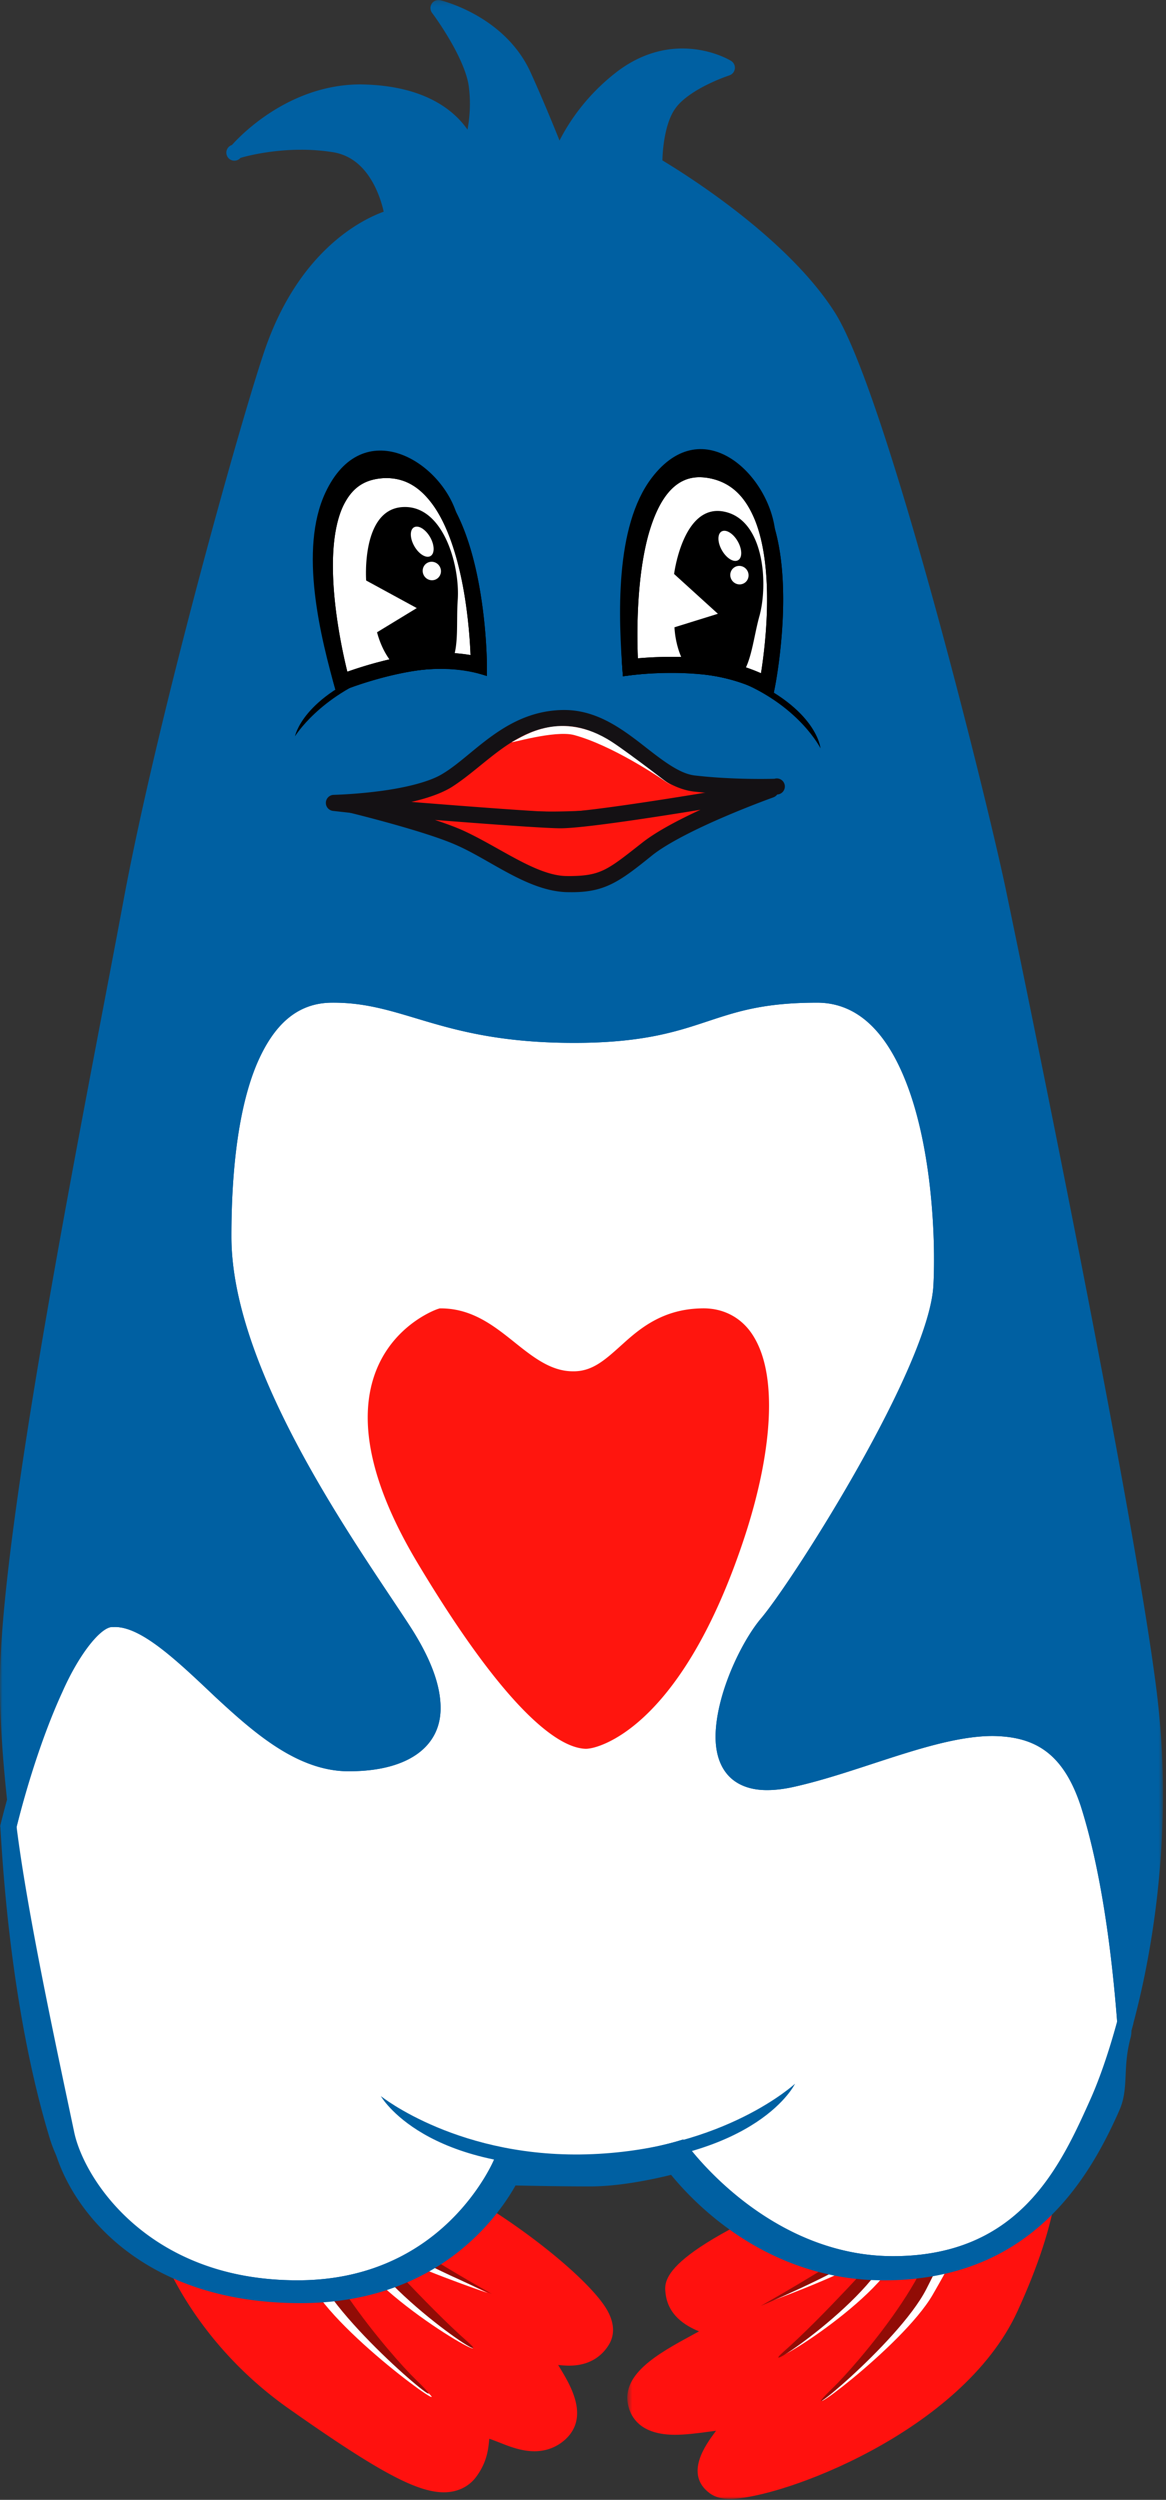<svg width="237" height="508" xmlns="http://www.w3.org/2000/svg" xmlns:xlink="http://www.w3.org/1999/xlink"><rect width="100%" height="100%" fill="#333333" stroke="none"/><defs><path id="a" d="M.506 83h87.508V.624H.506z"/><path id="c" d="M0 .194v465.019h236.377V.193H0z"/></defs><g fill="none" fill-rule="evenodd"><path d="M90.218 506.47c-5.532 0-13.49-4.294-31.537-17.01-18.962-13.355-25.342-30.512-25.608-31.234a4.633 4.633 0 0 1 1.598-5.3c.824-.617 20.405-15.005 37.05-15.228h.23c15.544 0 46.188 22.518 51.44 31.721 1.841 3.228 1.247 5.566.424 6.96-1.176 1.988-3.538 4.351-8.119 4.351-.79 0-1.549-.066-2.245-.136.147.25.29.481.42.701 2.13 3.53 6.09 10.107.79 14.647-1.672 1.43-3.76 2.186-6.04 2.186-2.62 0-5.105-.982-6.92-1.7l-.235-.095c-.6-.23-1.388-.54-2.016-.747a9.893 9.893 0 0 1-.03.301c-.17 1.795-.43 4.504-2.668 7.488-1.496 1.993-3.816 3.094-6.534 3.094" fill="#FF110E"/><path d="M37.433 456.646S43.362 473 61.355 485.674c17.989 12.674 28.619 19.017 31.684 14.922 3.069-4.087.41-7.152 3.887-9.405 3.475-2.247 10.425 4.911 14.718 1.23 4.294-3.679-6.543-12.473-3.677-15.536 2.86-3.069 9.197 1.637 11.856-2.865 2.658-4.495-32.711-31.893-48.043-31.687-15.333.205-34.347 14.313-34.347 14.313" fill="#FF110E"/><g transform="translate(127 424.807)"><mask id="b" fill="#fff"><use xlink:href="#a"/></mask><path d="M21.352 83c-1.102 0-2.734-.127-4.127-1.169-5.179-3.88-.761-9.863 1.127-12.414.062-.082.125-.174.196-.266-.409.052-.829.108-1.255.17l-.318.041c-2.464.331-4.677.611-6.786.611-6.341 0-8.578-2.916-9.343-5.369-2.098-6.762 5.902-11.12 12.964-14.958.392-.213.82-.447 1.27-.69-2.905-1.2-6.312-3.324-6.806-7.772-.309-2.782-.945-8.545 36.287-23.464C49.312 14.11 67.632.624 76.43.624l.248.003c3.771.092 6.946 1.905 8.945 5.102 4.573 7.317 2.562 20.852-5.815 39.142-11.27 24.611-48.251 38.13-58.456 38.13" fill="#FF110E" mask="url(#b)"/></g><path d="M172.954 446.892s-34.68 13.836-34.095 19.1c.584 5.253 9.934 4.477 10.325 7.59.39 3.12-19.674 9.354-17.922 15.003 1.755 5.65 19.093-1.555 19.874 2.34.776 3.897-8.185 10.327-5.069 12.665 3.117 2.336 44.226-9.742 55.916-35.263 11.69-25.528 8.768-37.798.781-37.994-7.99-.195-29.81 16.56-29.81 16.56" fill="#FF110E"/><path d="M147.543 502.314c3.493.042 14.488-2.931 25.508-8.805 11.09-5.857 22.394-14.616 27.515-25.835 5.474-11.948 7.652-20.911 7.648-26.808-.148-6.678-2.336-8.847-5.536-8.979l-.059-.005c-3.164-.107-10.763 3.912-17.024 8.032-6.342 4.105-11.679 8.203-11.695 8.215l-.169.132-.2.075c-.015.013-7.457 2.977-15.374 6.68-7.85 3.595-16.409 8.4-17.608 10.575-.102.157-.132.22-.14.244.146 1.167.93 1.869 2.52 2.624 1.551.72 3.561 1.177 5.23 1.951 1.058.501 2.33 1.323 2.566 2.979.018.111.023.202.023.281-.167 1.758-1.243 2.358-2.315 3.229-1.143.816-2.6 1.644-4.2 2.526-3.19 1.749-6.959 3.718-9.294 5.587-1.606 1.234-2.305 2.425-2.232 2.851 0 .088.01.153.041.257.065.582 1.138 1.167 3.632 1.167 3.531.012 8.457-1.127 11.874-1.147.893.008 1.715.066 2.525.368.79.264 1.695 1.038 1.885 2.108.053.284.074.55.074.804-.09 2.54-1.774 4.553-3.196 6.572-1.475 1.875-2.694 3.889-2.588 4.282.12.022.326.04.59.04m-2.418 2.517c-.815-.577-1.319-1.633-1.282-2.547.131-2.394 1.792-4.136 3.193-6.149 1.47-1.9 2.674-3.939 2.584-4.715v-.018c-.214-.071-.714-.15-1.367-.143-2.785-.023-7.817 1.128-11.874 1.141-2.626 0-5.594-.454-6.605-3.349a3.717 3.717 0 0 1-.184-1.188c.358-4.138 4.783-6.33 8.97-8.879 3.862-2.099 8.085-4.396 8.958-5.337a3.29 3.29 0 0 0-.704-.42c-.762-.369-1.96-.731-3.228-1.169-2.439-.848-5.79-2.164-6.265-5.801-.035-.204-.032-.367-.032-.406.327-2.87 2.826-4.308 6.052-6.54 3.295-2.091 7.591-4.306 11.89-6.356 7.832-3.738 15.63-6.906 16.948-7.434.973-.74 5.924-4.473 11.723-8.222 6.55-4.166 13.786-8.428 18.716-8.532.156 0 .227.009.18.005 5.258.062 8.673 4.808 8.53 12.094-.009 6.631-2.347 15.899-7.93 28.109-5.627 12.219-17.474 21.236-28.889 27.292-11.482 6.041-22.335 9.121-26.967 9.163-.862-.037-1.548-.015-2.417-.599M39.002 453.577s4.09 15.815 20.716 31.35c16.08 15.023 31.075 21.602 34.14 17.514 3.068-4.093-.409-8.997 3.068-11.25 3.475-2.247 11.652 6.34 15.945 2.66 4.293-3.68-7.77-13.903-4.905-16.965 2.86-3.07 10.22 3.062 12.878-1.433 2.658-4.494-32.71-36.8-48.043-36.591-15.33.202-33.799 14.715-33.799 14.715" fill="#FF110E"/><path d="M41.43 455.718c.621 1.661 1.626 4.062 3.141 6.946 3.032 5.757 8.106 13.441 16.263 21.066 12.683 11.96 25.056 18.384 29.934 18.26 1.17-.014 1.617-.307 1.781-.535.905-1.214 1.067-2.494 1.072-4.052 0-.683-.035-1.406-.035-2.16-.044-1.7.284-4.062 2.445-5.424.721-.47 1.55-.656 2.317-.652 2.227.05 4.268 1.176 6.38 2.143 2.073.998 4.146 1.856 5.482 1.828.696-.016 1.137-.156 1.594-.529.28-.268.337-.399.364-.874.074-1.157-1.304-3.749-2.895-6.2-1.53-2.555-3.279-4.836-3.393-7.43-.01-.767.252-1.69.89-2.336 1.01-1.099 2.413-1.438 3.608-1.422 2.684.047 5.421 1.22 7.19 1.172.991-.049 1.343-.159 1.786-.78-.104-.707-1.939-3.8-4.996-7.006-3.269-3.586-7.83-7.853-12.853-11.92-9.949-8.154-22.059-15.42-28.53-15.327l-.042.003-.11.005c-7.169.077-15.467 3.628-21.872 7.226a96.3 96.3 0 0 0-10.057 6.472c.13.395.306.905.536 1.526zm49.338 49.542c-6.889-.123-18.983-6.93-32.17-19.14-16.936-15.832-21.13-31.948-21.178-32.135l-.27-1.043.843-.656c.141-.037 18.458-14.69 34.691-15.06.14-.015.223-.008.258-.008 12.433.232 33.458 17.134 43.831 28.31 3.39 3.867 5.658 6.583 5.848 9.33 0 .441-.09.948-.376 1.43-1.05 1.86-3.049 2.557-4.677 2.5-2.772-.047-5.556-1.224-7.19-1.174-.715.016-.982.143-1.237.401.016.011.016.011.012.09-.11.694 1.283 3.241 2.89 5.69 1.557 2.554 3.321 5.136 3.394 7.94.025 1.176-.462 2.49-1.51 3.363-1.09.936-2.454 1.321-3.717 1.31-2.463-.03-4.752-1.154-6.879-2.14-2.088-1.018-4.083-1.874-4.983-1.828-.3.006-.426.05-.538.13-.803.54-.914 1.071-.956 2.673 0 .628.036 1.362.042 2.16.005 1.764-.204 3.986-1.737 6.021-1.032 1.351-2.677 1.836-4.363 1.836h-.028zM205.109 456.877s-5.831 19.266-21.437 30.247c-10.437 7.346-33.333 17.104-36.724 15.218-3.43-1.906 31.578-11.553 38.35-19.176 15.939-17.929 14.223-17.395 15.873-24.125l3.938-2.164z" fill="#FF110E"/><path d="M203.927 465.6c4.937-10.767 6.847-18.793 6.847-24.346-.095-7.543-3.209-10.285-7.247-10.44a1.23 1.23 0 0 1-.127-.006c-3.615-.043-11.345 3.36-17.909 6.812-6.605 3.44-12.188 6.876-12.2 6.881l-.504-.82.426.867c-.026.018-18.626 9.158-27.804 15.926-3.079 2.15-4.95 4.41-4.788 4.884h.004v.005l-.037-.005.037.036c.174 1.937 2.114 2.937 4.595 3.795 2.315.924 5.131 1.168 5.73 3.79.011.08.011.151.011.206-.19 1.692-1.577 2.394-3.273 3.551-1.742 1.085-4 2.257-6.242 3.5-4.536 2.38-8.773 5.497-8.52 7.145 0 .148.014.276.066.436.243 1.012 1.668 1.573 4.195 1.573 3.626.01 8.574-1.139 11.868-1.15 1.605.006 3.363.225 3.833 2.011.047.233.068.461.068.695-.06 2.204-1.64 4.203-3.057 6.178-1.464 1.912-2.76 3.87-2.68 4.658.018.268.042.358.273.574.681.585 1.996.973 3.836.97 12.101.106 42.805-16.075 52.6-37.726m-57.682 38.241a2.663 2.663 0 0 1-.965-2.059c.082-2.028 1.653-3.83 3.06-5.804 1.445-1.912 2.731-3.92 2.678-5.032 0-.123-.01-.227-.03-.315-.034-.09.003-.105-.313-.25-.299-.124-.883-.21-1.62-.203-2.904-.01-7.914 1.135-11.869 1.148-2.6 0-5.208-.475-6.047-2.93a3.232 3.232 0 0 1-.15-1.015c.218-3.53 4.472-5.88 8.666-8.365 4.21-2.315 8.774-4.695 9.317-5.748.044-.048.055-.067.056-.079v-.004h.01c.07-.523-1.919-1.408-4.457-2.167-2.442-.85-5.468-2.092-5.87-5.374-.022-.123-.022-.222-.022-.28.177-2.246 2.445-4.042 5.566-6.449 3.163-2.326 7.325-4.878 11.483-7.259 8.316-4.766 16.611-8.844 16.622-8.848 1.503-.872 22.506-13.825 31.04-13.937.117 0 .183.008.191.008 5.155.06 9.21 4.314 9.114 12.375 0 5.99-2.016 14.221-7.02 25.158-10.463 22.57-41.057 38.741-54.358 38.848-2.078-.01-3.825-.388-5.082-1.419" fill="#FF110E"/><path d="M101.97 439.404s-9.813 23.985-40.888 23.985c-31.074 0-43.614-18.534-45.796-28.888-2.18-10.364-14.173-61.608-13.629-94.317.547-32.708 17.99-118.846 25.078-157.008 7.087-38.162 24.78-100.934 29.004-112.577 8.315-22.896 24.124-26.44 24.124-26.44S78.23 30.939 67.87 29.304C57.512 27.67 48.38 30.53 48.38 30.53S58.874 18.263 74.14 18.81c19.085.68 21.33 12.196 21.33 12.196s2.452-6.132 1.431-13.695c-.884-6.536-7.769-15.675-7.769-15.675s12.334 3.004 17.173 13.628c3.817 8.382 7.36 17.582 7.36 17.582s2.86-9.27 12.47-16.764c11.21-8.742 21.601-2.315 21.601-2.315s-8.45 2.724-11.72 7.224c-3.272 4.496-2.999 12.539-2.999 12.539s25.08 14.447 35.435 31.073c10.038 16.114 30.281 96.766 34.371 116.39 4.09 19.629 26.167 126.615 30.667 163.005 4.497 36.392-4.09 69.1-10.223 83.005-6.133 13.902-16.9 31.756-43.613 31.756-26.712 0-41.434-22.08-41.434-22.08s-10.084 2.998-18.262 2.998c-8.177 0-17.989-.273-17.989-.273" fill="#0060A2"/><path d="M101.97 439.404s-9.813 23.985-40.888 23.985c-31.074 0-43.614-18.534-45.796-28.888-2.18-10.364-14.173-61.608-13.629-94.317.547-32.708 17.99-118.846 25.078-157.008 7.087-38.162 24.78-100.934 29.004-112.577 8.315-22.896 24.124-26.44 24.124-26.44S78.23 30.939 67.87 29.304C57.512 27.67 48.38 30.53 48.38 30.53S58.874 18.263 74.14 18.81c19.085.68 21.33 12.196 21.33 12.196s2.452-6.132 1.431-13.695c-.884-6.536-7.769-15.675-7.769-15.675s12.334 3.004 17.173 13.628c3.817 8.382 7.36 17.582 7.36 17.582s2.86-9.27 12.47-16.764c11.21-8.742 21.601-2.315 21.601-2.315s-8.45 2.724-11.72 7.224c-3.272 4.496-2.999 12.539-2.999 12.539s25.08 14.447 35.435 31.073c10.038 16.114 30.281 96.766 34.371 116.39 4.09 19.629 26.167 126.615 30.667 163.005 4.497 36.392-4.09 69.1-10.223 83.005-6.133 13.902-16.9 31.756-43.613 31.756-26.712 0-41.434-22.08-41.434-22.08s-10.084 2.998-18.262 2.998c-8.177 0-17.989-.273-17.989-.273" fill="#0060A2"/><g transform="translate(0 -.193)"><mask id="d" fill="#fff"><use xlink:href="#c"/></mask><path d="M101.922 441.228l.047-1.633-.047 1.633zM68.125 27.88c11.872 2.13 13.278 16.214 13.362 16.274a1.641 1.641 0 0 1-1.266 1.795c0 .017-.808.174-2.316.819-1.508.642-3.625 1.738-6.005 3.526-4.758 3.577-10.568 9.896-14.621 21.053-4.161 11.445-21.89 74.326-28.94 112.32-7.092 38.14-24.524 124.386-25.044 156.744-.023.705-.023 1.423-.023 2.164-.01 32.44 11.468 81.633 13.616 91.78 2.055 9.602 13.832 27.573 44.193 27.59 22.614-.017 33.39-12.991 37.478-19.47 1.348-2.15 1.892-3.497 1.897-3.502a1.627 1.627 0 0 1 1.555-1.013c.02 0 9.8.273 17.948.273 7.81.012 17.782-2.915 17.796-2.931a1.64 1.64 0 0 1 1.828.66c.006-.002.847 1.278 2.59 3.285a57.44 57.44 0 0 0 7.758 7.374c6.829 5.374 16.829 10.697 29.72 10.697 25.85-.05 35.963-17.006 42.118-30.787 4.83-10.95 11.347-34.223 11.335-61.662 0-6.62-.373-13.481-1.24-20.477-4.475-36.224-26.56-143.274-30.64-162.874-4.008-19.413-24.456-100.437-34.16-115.86-4.973-8-13.712-15.706-21.2-21.328-7.478-5.63-13.65-9.18-13.666-9.19a1.631 1.631 0 0 1-.814-1.347c0-.02-.01-.21-.01-.528.042-1.908.098-8.51 3.319-13.044 2.193-2.918 5.856-5 8.662-6.277a17.745 17.745 0 0 0-4.643-.631c-3.325.01-7.313.937-11.573 4.25a38.362 38.362 0 0 0-9.434 10.732c-1.831 3.113-2.48 5.223-2.48 5.226a1.629 1.629 0 0 1-1.507 1.149 1.635 1.635 0 0 1-1.582-1.045c-.008-.013-3.527-9.171-7.321-17.491-2.216-4.88-6.208-8.078-9.712-10.054a30.692 30.692 0 0 0-1.737-.905c2.06 3.306 4.554 7.98 5.156 12.109.185 1.377.262 2.71.262 3.976-.005 6.057-1.754 10.422-1.795 10.544a1.639 1.639 0 0 1-1.675 1.025 1.64 1.64 0 0 1-1.452-1.32c-.003 0-.01-.068-.087-.32a9.676 9.676 0 0 0-.438-1.11c-.44-.944-1.211-2.241-2.537-3.57-2.646-2.647-7.495-5.532-16.734-5.873-.301-.015-.605-.015-.92-.015-8.312-.022-15.183 4.034-19.312 7.279a51.602 51.602 0 0 1 7.403-.547c2.164 0 4.492.149 6.888.527zm-54.44 407.15C11.562 424.907.013 375.659 0 342.575c0-.751.005-1.496.022-2.226.567-33.072 18.023-119.1 25.103-157.282 7.128-38.328 24.789-100.988 29.074-112.834 7.035-19.412 19.478-25.471 23.79-27.018a22.975 22.975 0 0 0-1.714-4.967c-1.601-3.267-4.2-6.434-8.66-7.137a41.296 41.296 0 0 0-6.378-.49c-3.54 0-6.655.42-8.877.84-2.216.422-3.487.82-3.487.82a1.632 1.632 0 1 1-1.733-2.621c.132-.105 10.369-12.244 26.007-12.313.34 0 .692.007 1.05.022 12.344.376 18.18 5.36 20.828 9.17.27-1.478.488-3.284.488-5.28 0-1.127-.07-2.314-.232-3.537-.367-2.827-2.217-6.673-4.008-9.677-1.781-3.02-3.445-5.226-3.451-5.231a1.643 1.643 0 0 1-.057-1.886A1.628 1.628 0 0 1 89.519.24c.148.073 12.953 3.05 18.274 14.538 2.325 5.114 4.546 10.509 5.936 13.973 1.798-3.545 5.28-8.984 11.398-13.767 4.818-3.767 9.634-4.95 13.585-4.938 5.814.009 9.738 2.436 9.885 2.52a1.634 1.634 0 0 1-.357 2.947c-.005.012-2.007.647-4.413 1.84-2.416 1.169-5.168 2.936-6.492 4.79-2.2 2.92-2.665 8.506-2.692 10.647 4.404 2.653 25.567 15.768 35.196 31.139 10.369 16.802 30.41 97.087 34.584 116.92 4.09 19.658 26.166 126.584 30.687 163.138a170.138 170.138 0 0 1 1.267 20.88c-.01 27.976-6.571 51.526-11.614 62.985-6.11 14.025-17.53 32.777-45.111 32.73-24.313-.06-38.826-17.485-42.09-21.832-2.871.779-10.742 2.74-17.603 2.748-6.573 0-14.18-.174-16.954-.243-2.342 4.732-13.694 23.942-41.924 23.957-31.785.02-45.092-19.084-47.396-30.183z" fill="#0060A2" mask="url(#d)"/></g><path d="M115.808 182.258c-5.624.026-11.188-4.36-16.532-7.172-2.472-1.299-4.81-2.526-7.082-3.438-6.323-2.54-25.21-11.538-24.517-9.927.011.023 4.762-.242 4.736-.249a24.975 24.975 0 0 1-3.825-.63c-1.701-.159-2.105 2.391-2.142.725-.011-.466.002-.194 1.71-.266 4.248-.179 16.11-3.354 21.01-6.437 1.694-1.065 3.428-2.51 5.263-4.039 4.987-4.159 11.195-9.33 20.334-9.375 7.213-.035 12.745 3.997 17.621 7.56 3.294 2.398 6.522 4.126 9.14 4.921 3.74 1.136 9.934 2.501 12.66 2.487 2.928-.014 3.292.482 3.313.482.052-.002.293.27.346.27 1.565-.008 1.256-.76 1.542.753.267 1.38.383-1.023-.85-.383-.322.33-2.513-.196-2.203.167.26.307-15.958 9.835-22.386 15.057-6.924 5.636-9.817 9.517-18.2 9.556l.063-.062" fill="#0060A2"/><path d="M174.488 457.714c-4.12 2.994-18.668 10.248-18.668 10.248s14.87-5.36 21.318-9.334c6.443-3.967 3.469-.174 3.469-.174s-12.465 12.564-20.465 18.908c-7.562 5.992 20.494-10.507 23.034-20.936 2.538-10.435 8.4-8.793 9.022-6.137 2.36 10.09-18.04 31.093-22.393 34.88-10.865 9.463 13.525-8.036 19.786-18.87 5.982-10.362 8.72-16.522 8.72-16.522l-7.922-3.799s-11.904 8.833-15.901 11.736" fill="#FFF"/><path d="M172.75 457.407c-3.964 3.2-18.124 11.188-18.124 11.188s14.577-6.113 20.815-10.408c6.232-4.298 3.454-.353 3.454-.353s-11.805 13.178-19.47 19.927c-7.246 6.374 19.931-11.54 21.931-22.085 2.004-10.548 7.944-9.211 8.7-6.59 2.873 9.956-16.43 31.97-20.584 35.978-10.365 10.006 13.097-8.717 18.797-19.861 5.445-10.647 7.867-16.942 7.867-16.942l-8.11-3.387s-11.434 9.429-15.276 12.533" fill="#910C06"/><path d="M79.3 455.61c4.388 3.054 19.805 10.349 19.805 10.349s-15.716-5.302-22.565-9.334c-6.844-4.022-3.643-.11-3.643-.11s13.345 12.915 21.874 19.4c8.061 6.128-21.727-10.581-24.612-21.472-2.884-10.893-9.002-9.042-9.595-6.241-2.263 10.63 19.59 32.229 24.235 36.112 11.6 9.696-14.358-8.141-21.16-19.378-6.498-10.74-9.502-17.147-9.502-17.147l8.232-4.153s12.675 9.01 16.931 11.975" fill="#FFF"/><path d="M80.944 454.412c4.16 3.357 19.016 11.742 19.016 11.742s-15.296-6.416-21.841-10.927c-6.54-4.5-3.626-.367-3.626-.367s12.389 13.83 20.433 20.91c7.602 6.692-20.916-12.108-23.015-23.177-2.1-11.066-8.332-9.658-9.127-6.91-3.014 10.445 17.239 33.549 21.597 37.75 10.877 10.505-13.741-9.144-19.723-20.834-5.714-11.18-8.255-17.78-8.255-17.78l8.508-3.555s12 9.89 16.033 13.148" fill="#910C06"/><path d="M61.084 468.028c-34.392 0-47.961-21.31-50.33-32.577-.205-.966-.497-2.29-.854-3.924-2.333-10.683-4.704-30.957-7.696-55.09a4.698 4.698 0 0 1 .095-1.68c9.552-38.785 9.17-46.567 20.483-48.885l.425-.004c7.849 0 13.74 7.842 21.394 14.667l2.025 1.803c7.29 6.449 13.795 14.475 21.54 14.475l5 .163c6.196-.13 10.329-1.545 11.629-3.981 1.586-2.971 5.47-7.042 1.09-13.903-1.192-1.86-2.67-4.075-4.345-6.587-11.596-17.384-38.038-47.792-39.266-77.094-1.862-44.343 13.025-57.926 25.214-57.926 7.41 0 15.49 4.269 21.44 6.055 7.36 2.208 15.696 4.708 30.078 4.708 13.033 0 19.016-1.981 25.349-4.084 6.073-2.011 9.9-6.68 21.67-6.68 6.209 0 11.639 2.392 16.142 7.107 12.398 12.989 13.876 44.59 11.116 59.269-4.086 21.727-34.39 63.25-40.341 70.328-4.3 5.1-6.313 18.932-4.09 23.713.24.515 4.659 2.183 7.632 2.183 1.094 0 2.94-.79 4.363-1.091 4.894-1.05 11.406-3.467 16.625-5.18 8.997-2.952 16.073-7.298 24.404-7.298 11.842 0 19.837 6.245 23.762 18.563 3.683 11.55 2.887 28.744 4.318 47.417a4.599 4.599 0 0 1-.146 1.555c-1.71 6.354-.285 10.256-2.302 14.826-6.533 14.813-18.607 34.518-47.854 34.518-23.311 0-38.077-15.104-43.247-21.434-3.83.945-10.52 2.35-16.448 2.35-5.425 0-11.616-.116-15.174-.195-3.951 7.006-16.323 23.913-43.701 23.913" fill="#0060A2"/><path d="M221.224 366.488c-8.998-28.213-37.617-9.814-60.515-4.908-22.898 4.908-11.448-23.713-4.907-31.481 6.542-7.77 34.756-51.52 35.572-69.101.82-17.582-2.453-58.878-25.348-58.878-22.898 0-22.898 8.179-49.474 8.179-26.578 0-33.529-8.18-49.064-8.18-15.539 0-22.08 20.038-22.08 49.067 0 29.03 27.394 65.826 36.798 80.548 9.404 14.718 8.18 26.167-11.04 26.576-19.217.41-34.754-28.211-48.247-27.802-7.62.23-14.587 21.845-19.208 40.617 3.415 27.545 10.014 55.95 11.575 63.376 2.182 10.354 14.722 28.888 45.796 28.888 31.075 0 40.887-23.985 40.887-23.985s9.812.273 17.99.273c8.177 0 18.261-2.998 18.261-2.998s14.722 22.08 41.434 22.08c26.714 0 37.48-17.854 43.613-31.756 1.74-3.946 3.676-9.4 5.454-16.02-1.082-14.141-3.23-31.111-7.497-44.495" fill="#000"/><path d="M221.224 366.488c-8.998-28.213-37.617-9.814-60.515-4.908-22.898 4.908-11.448-23.713-4.907-31.481 6.542-7.77 34.756-51.52 35.572-69.101.82-17.582-2.453-58.878-25.348-58.878-22.898 0-22.898 8.179-49.474 8.179-26.578 0-33.529-8.18-49.064-8.18-15.539 0-22.08 20.038-22.08 49.067 0 29.03 27.394 65.826 36.798 80.548 9.404 14.718 8.18 26.167-11.04 26.576-19.217.41-34.754-29.71-48.247-29.302-7.62.23-16.582 23.384-21.203 42.156 2.208 17.806 8.071 44.917 11.767 62.475 2.18 10.36 15.978 31.392 47.053 31.392 31.074 0 41.433-25.627 41.433-25.627s9.812.273 17.99.273c8.177 0 18.261-2.998 18.261-2.998s16.63 23.442 43.343 23.442c26.713 0 35.571-19.216 41.704-33.118 1.74-3.946 3.676-9.4 5.454-16.02-1.082-14.141-3.23-31.111-7.497-44.495" fill="#FFF"/><path d="M11.88 433.973C8.185 416.411 2.317 389.3.092 371.364l-.039-.299.074-.293c2.333-9.477 5.741-20.02 9.577-28.326 3.966-8.216 7.738-14.573 13.074-15.067.17-.015.301-.015.407-.015 7.878.174 14.922 7.863 22.818 15.092 7.827 7.345 16.21 14.29 24.77 14.221.13 0 .25 0 .355-.005 11.47-.436 15.058-4.05 15.153-9.682.02-3.762-1.876-8.792-5.454-14.377-9.315-14.694-36.968-51.473-37.055-81.426.003-14.646 1.627-27.07 5.336-36.049 3.636-8.945 9.808-14.686 18.375-14.657 16.311.108 22.894 8.218 49.066 8.181 13.14-.014 19.446-1.979 25.604-4.007 6.151-2.043 12.235-4.186 23.871-4.174 11.541.034 18.348 9.547 22.125 20.785 3.84 11.33 4.964 24.91 4.972 34.718 0 1.838-.044 3.55-.113 5.09-1.065 18.695-29.2 61.883-35.956 70.078-3.34 3.871-8.405 14.546-8.339 21.716.237 4.848 1.482 7.444 7.235 7.632 1.248 0 2.72-.156 4.417-.518 13.192-2.795 28.62-10.417 41.506-10.472 9.085-.124 17.163 4.326 20.907 16.482l-1.56.494-1.554.497c-3.678-11.106-9.677-14.073-17.793-14.204-11.652-.048-27.097 7.418-40.823 10.402-1.879.4-3.572.593-5.1.593-3.599.02-6.409-1.15-8.154-3.247-1.738-2.086-2.349-4.806-2.353-7.659.075-8.52 5.221-19.132 9.11-23.822 6.324-7.344 34.618-51.662 35.184-68.124.076-1.48.111-3.148.111-4.938.006-9.552-1.134-22.906-4.797-33.669-3.718-10.854-9.638-18.59-19.025-18.559-11.262.014-16.628 1.96-22.846 4.005-6.208 2.063-13.193 4.185-26.629 4.17-26.98-.038-34.298-8.28-49.066-8.175-6.964.032-11.834 4.31-15.353 12.634-3.447 8.3-5.096 20.403-5.092 34.797-.09 28.1 27.05 64.915 36.541 79.666 3.751 5.887 5.957 11.33 5.973 16.137.097 7.78-6.372 12.886-18.358 12.955-.149.006-.292.006-.422.006-10.349-.069-19.09-7.783-26.997-15.1-7.837-7.425-15.129-14.394-20.59-14.219-.076 0-.124.003-.219.01-2.195-.269-6.716 5.064-10.295 13.175-3.663 7.935-7.007 18.217-9.297 27.44 2.218 17.681 8.031 44.584 11.71 62.043 2.032 9.624 15.207 30.12 45.45 30.09 22.556-.012 33.678-13.874 37.928-20.833 1.403-2.308 1.987-3.764 1.987-3.768l.424-1.056 1.14.032c.016 0 9.797.274 17.944.274 7.812.014 17.782-2.918 17.795-2.933l1.123-.334.68.96c.002 0 .97 1.372 2.897 3.515a66.86 66.86 0 0 0 8.425 7.863c7.325 5.721 17.821 11.38 30.68 11.373 25.735-.04 33.976-18.192 40.213-32.144 1.673-3.792 3.556-9.086 5.296-15.508-1.078-14.018-3.233-30.773-7.402-43.848l1.554-.497 1.56-.494c4.335 13.603 6.478 30.651 7.572 44.86l.02.277-.073.275c-1.797 6.693-3.75 12.213-5.539 16.254-6.027 13.856-15.506 34.141-43.2 34.094-24.52-.076-40.499-18.786-43.966-23.205-2.848.777-10.749 2.751-17.635 2.764-6.569 0-14.166-.174-16.947-.243-2.383 4.937-14.096 25.556-42.477 25.595-31.908-.03-46.322-21.596-48.655-32.69" fill="#0060A2"/><path d="M10.141 434.631C4.493 416.142 1.273 393.024.081 371.25l-.016-.248.063-.229c2.333-9.477 5.742-20.02 9.577-28.327 3.966-8.215 7.738-14.572 13.075-15.066.17-.016.3-.016.406-.016 7.878.175 14.922 7.864 22.818 15.093 7.827 7.345 16.21 14.29 24.77 14.221.13 0 .25 0 .356-.005 11.468-.437 15.057-4.05 15.152-9.683.02-3.76-1.875-8.792-5.454-14.377-9.315-14.693-36.967-51.472-37.055-81.425.004-14.646 1.628-27.07 5.337-36.049 3.635-8.945 9.807-14.687 18.374-14.657 16.311.108 22.894 8.218 49.066 8.181 13.14-.014 19.446-1.979 25.605-4.008 6.15-2.043 12.234-4.185 23.871-4.173 11.54.034 18.347 9.547 22.125 20.785 3.84 11.328 4.964 24.91 4.971 34.718 0 1.837-.044 3.55-.113 5.09-1.064 18.695-29.2 61.883-35.956 70.078-3.34 3.871-8.405 14.545-8.339 21.715.238 4.85 1.483 7.445 7.236 7.633 1.248 0 2.72-.156 4.417-.518 13.191-2.795 28.62-10.417 41.505-10.472 9.085-.124 17.164 4.326 20.908 16.481l-1.56.494-1.555.498c-3.677-11.106-9.676-14.073-17.793-14.205-11.652-.047-27.096 7.418-40.823 10.403-1.879.4-3.572.593-5.099.593-3.6.02-6.41-1.15-8.155-3.247-1.738-2.086-2.348-4.806-2.352-7.66.074-8.519 5.22-19.132 9.11-23.82 6.323-7.346 34.617-51.663 35.184-68.125.075-1.48.11-3.148.11-4.938.006-9.552-1.134-22.906-4.797-33.669-3.718-10.854-9.638-18.59-19.024-18.559-11.263.014-16.629 1.96-22.847 4.004-6.208 2.064-13.192 4.186-26.629 4.17-26.98-.037-34.298-8.279-49.066-8.174-6.964.032-11.833 4.31-15.352 12.633-3.448 8.301-5.096 20.404-5.093 34.798-.09 28.1 27.05 64.915 36.541 79.666 3.751 5.886 5.957 11.33 5.974 16.136.096 7.781-6.372 12.887-18.359 12.955-.149.006-.292.006-.422.006-10.348-.068-19.09-7.782-26.996-15.099-7.838-7.425-15.13-14.394-20.59-14.219-.077 0-.125.003-.219.01-2.196-.269-6.717 5.064-10.296 13.175-3.67 7.952-7.02 18.256-9.309 27.494 1.186 21.5 4.392 44.328 9.91 62.36 2.91 9.5 17.004 29.75 47.261 29.72 22.558-.013 33.68-13.875 37.93-20.834 1.403-2.308 1.987-3.764 1.987-3.768l.423-1.056 1.141.032c.016 0 9.796.274 17.943.274 7.812.014 17.783-2.918 17.795-2.933l1.123-.334.68.96c.002 0 .971 1.372 2.897 3.515a66.86 66.86 0 0 0 8.425 7.863c7.325 5.721 17.822 11.38 30.68 11.373 25.735-.04 33.977-18.192 40.213-32.144 1.674-3.792 3.557-9.086 5.297-15.508-1.078-14.018-3.234-30.773-7.403-43.848l1.554-.498 1.561-.494c4.335 13.604 6.477 30.652 7.571 44.86l.02.278-.073.274c-1.797 6.694-3.75 12.213-5.539 16.254-6.027 13.857-15.506 34.142-43.2 34.095-24.52-.076-40.499-18.786-43.966-23.205-2.848.776-10.749 2.751-17.635 2.764-6.568 0-14.166-.174-16.946-.243-2.384 4.937-14.097 25.556-42.478 25.595-31.89-.028-47.122-21.292-50.393-32.032M115.195 182.905c-5.623-.09-11.09-3.173-16.374-6.158-2.443-1.38-4.753-2.682-7.006-3.665-6.267-2.728-20.694-6.26-20.84-6.298-.024-.007-.054-.012-.08-.019-2.131-.23-3.396-.378-3.396-.378a3.245 3.245 0 1 1 .3-6.469c4.256-.095 16.38-1.01 21.346-4.062 1.715-1.054 3.478-2.493 5.346-4.02 5.072-4.147 11.39-9.305 20.529-9.157 7.212.114 12.654 4.352 17.456 8.095 3.24 2.524 6.297 4.906 9.033 5.224 4.085.475 8.2.626 10.927.67 2.925.047 4.91-.02 4.93-.02h.16a3.248 3.248 0 0 1 3.152 2.72 3.236 3.236 0 0 1-1.736 3.42 3.212 3.212 0 0 1-1.201.762c-.176.061-17.67 6.342-24.208 11.548-7.038 5.62-9.957 7.94-18.338 7.807" fill="#0060A2"/><path d="M157.477 159.892s-8.183.278-16.346-.672c-8.163-.947-15.126-13.12-26.163-13.299-11.039-.176-17.311 8.516-24.126 12.7-6.813 4.186-22.971 4.54-22.971 4.54s1.621.19 4.28.477l-.404-.007s14.76 3.601 21.366 6.477c7.309 3.185 14.978 9.44 22.133 9.554 7.154.116 9.227-1.485 16.267-7.098 7.041-5.612 25.136-12.073 25.136-12.073l-2.086.21a89.926 89.926 0 0 0 2.914-.809" fill="#FFF"/><path d="M67.871 163.161s16.158-.354 22.971-4.54c6.815-4.184 13.087-12.876 24.126-12.7 11.037.18 18 12.352 26.163 13.3 8.163.95 16.346.671 16.346.671s-21.16 6.407-44.271 6.655c-14.921.155-45.335-3.386-45.335-3.386" fill="#FF150E"/><path d="M112.214 164.914c.332 0 .659 0 .974-.005 11.407-.12 22.387-1.766 30.5-3.388.483-.096.954-.19 1.416-.286a99.459 99.459 0 0 1-4.164-.39c-4.843-.623-8.701-4.154-12.81-7.265-4.103-3.17-8.303-5.963-13.232-6.024-.057-.004-.14-.004-.264-.004-9.88-.069-15.767 7.937-22.934 12.463-2.334 1.396-5.452 2.378-8.66 3.072 9.416.888 21.242 1.828 29.174 1.827m-44.533-.13l.187-1.62.036 1.63-.036-1.63-.187 1.62a1.634 1.634 0 0 1 .152-3.257c.01-.006 3.96-.088 8.766-.69 4.786-.578 10.44-1.764 13.386-3.608 6.322-3.764 12.863-12.878 24.649-12.95.099 0 .234 0 .362.004 6.153.115 10.952 3.501 15.127 6.702 4.173 3.256 7.877 6.286 11.195 6.611 5.043.586 10.149.694 13.22.694 1.797 0 2.885-.035 2.885-.035a1.635 1.635 0 1 1 .527 3.2c-.082.02-21.334 6.467-44.73 6.727-.331 0-.663.003-1.006.003-15.425-.003-44.5-3.4-44.533-3.4" fill="#141114"/><path d="M156.649 160.491s-18.095 6.46-25.136 12.073c-7.04 5.613-9.113 7.214-16.267 7.098-7.155-.114-14.824-6.369-22.133-9.554-6.606-2.876-21.366-6.477-21.366-6.477s35.054 2.947 42.005 3.058c6.949.113 42.897-6.198 42.897-6.198" fill="#FF150E"/><path d="M93.765 168.609c7.573 3.373 15.256 9.42 21.49 9.415.24.005.468.005.673.005 6.26-.072 7.592-1.271 14.566-6.746 2.931-2.316 7.454-4.69 11.887-6.73-10.65 1.734-23.985 3.755-28.44 3.77h-.219c-3.758-.062-15.277-.913-25.323-1.702 2.005.66 3.87 1.338 5.366 1.988m22.163 12.695c-.243 0-.476-.006-.708-.006-8.059-.231-15.712-6.7-22.759-9.69-6.332-2.77-21.08-6.39-21.106-6.39a1.626 1.626 0 0 1-1.222-1.847 1.633 1.633 0 0 1 1.753-1.368c.04 0 35.11 2.948 41.867 3.05h.187c3.384.012 14.166-1.533 23.865-3.076 9.74-1.55 18.538-3.094 18.562-3.1a1.64 1.64 0 0 1 1.863 1.194 1.632 1.632 0 0 1-1.03 1.958c-.009.009-4.483 1.602-9.835 3.896-5.342 2.28-11.59 5.317-14.834 7.917-6.552 5.298-9.546 7.464-16.288 7.464-.106 0-.209 0-.315-.002" fill="#141114"/><path d="M77.402 425.948s8.859 15.718 42.899 14.26c34.042-1.455 41.298-16.772 41.298-16.772s-14.168 13.158-41.13 14.312c-26.96 1.153-43.067-11.8-43.067-11.8" fill="#0060A2"/><path d="M84.765 317.443c-7.36-12.36-10.022-21.951-10.024-29.417.028-17.233 14.173-22.04 14.366-22.06l.26-.085h.271c6.23.012 10.656 3.477 14.59 6.604 3.973 3.192 7.51 6.02 11.856 6.177.173.004.327.008.457.008 4.077.02 6.687-2.553 10.313-5.803 3.544-3.19 8.1-6.783 15.522-6.983.17-.008.337-.008.493-.011 4.527-.041 8.181 2.167 10.334 5.755 2.173 3.57 3.102 8.369 3.112 14.02-.007 7.963-1.895 17.67-5.43 28.066-12.986 38.328-29.796 41.476-31.146 41.607a3.952 3.952 0 0 1-.728.06c-3.459-.145-13.356-2.998-34.246-37.938" fill="#FF150E"/><path d="M90.675 270.947v-1.635 1.635z" fill="#141114"/><path d="M92.97 272.867s-25.494 7.154-3.843 43.497c21.65 36.343 30.194 33.638 30.194 33.638s15.04-1.546 27.026-36.73c7.752-22.752 6.573-41.755-6.186-41.368-12.76.385-14.691 11.984-23.97 11.598-9.28-.387-13.167-10.635-23.22-10.635" fill="#FF150E"/><path d="M92.929 104.795c-3.182-11.174-19.243-20.8-26.786-4.69-5.43 11.602-1.047 29.286 2.224 40.743 9.624-3.978 20.797-6.75 30.602-3.463" fill="#000"/><path d="M69.474 138.668s-11.7-41.639 8.042-43.108c19.744-1.468 19.816 39.598 19.816 39.598s-5.526-1.642-13.252-.454c-7.722 1.192-14.606 3.964-14.606 3.964" fill="#FFF"/><path d="M77.638 97.188c-3.956.34-6.175 2.245-7.784 5.424-1.571 3.186-2.197 7.67-2.187 12.36-.008 8.613 2.013 17.802 2.932 21.53 2.56-.91 7.65-2.55 13.23-3.416a38.106 38.106 0 0 1 5.885-.455c2.486.005 4.52.246 5.927.49a102.303 102.303 0 0 0-.937-10.274c-.966-6.846-2.98-15.038-6.667-20.188-2.482-3.447-5.441-5.488-9.497-5.509-.29 0-.588.016-.902.037zm-8.165 41.479l1.577-.446-1.577.446zm-1.573.44c-.014-.071-3.495-12.38-3.505-24.135.01-4.97.604-9.857 2.518-13.798 1.87-3.942 5.399-6.916 10.477-7.246.38-.03.76-.046 1.15-.046 5.299-.02 9.369 2.895 12.165 6.884 2.83 3.997 4.629 9.117 5.84 14.19 2.409 10.14 2.42 20.127 2.424 20.194v2.198l-2.104-.626c-.016.03-2.722-.817-7.151-.817-1.608 0-3.424.108-5.385.415-7.496 1.153-14.233 3.858-14.246 3.862l-1.693.684-.49-1.759z" fill="#000"/><path d="M77.638 97.188c-3.956.34-6.175 2.245-7.784 5.424-1.571 3.186-2.197 7.67-2.187 12.36-.008 8.613 2.013 17.802 2.932 21.53 2.56-.91 7.65-2.55 13.23-3.416a38.106 38.106 0 0 1 5.885-.455c2.486.005 4.52.246 5.927.49a102.303 102.303 0 0 0-.937-10.274c-.966-6.846-2.98-15.038-6.667-20.188-2.482-3.447-5.441-5.488-9.497-5.509-.29 0-.588.016-.902.037zm-8.165 41.479l1.577-.446-1.577.446zm-1.573.44c-.014-.071-3.495-12.38-3.505-24.135.01-4.97.604-9.857 2.518-13.798 1.87-3.942 5.399-6.916 10.477-7.246.38-.03.76-.046 1.15-.046 5.299-.02 9.369 2.895 12.165 6.884 2.83 3.997 4.629 9.117 5.84 14.19 2.409 10.14 2.42 20.127 2.424 20.194v2.198l-2.104-.626c-.016.03-2.722-.817-7.151-.817-1.608 0-3.424.108-5.385.415-7.496 1.153-14.233 3.858-14.246 3.862l-1.693.684-.49-1.759z" fill="#000"/><path d="M81.718 103.051c-8.347.621-7.292 14.917-7.292 14.917l10.285 5.602-8.07 4.913s.938 4.157 3.705 6.927a62.82 62.82 0 0 1 3.734-.706 36.853 36.853 0 0 1 7.825-.362c1.392-3.187.824-8.047 1.133-12.419.49-7.019-2.978-19.494-11.32-18.872" fill="#000"/><path d="M98.364 136.042s-5.962-5.873-21.437-.178c-15.473 5.699-16.968 13.766-16.968 13.766s4.933-8.102 17.188-12.612c12.254-4.513 21.217-.976 21.217-.976" fill="#000"/><path d="M87.427 109.161c.923 1.612.955 3.333.07 3.843-.884.506-2.354-.392-3.278-2.006-.924-1.613-.956-3.336-.07-3.844.887-.505 2.352.39 3.278 2.007M89.374 115.119c.52.907.224 2.05-.662 2.558-.888.508-2.026.184-2.544-.723-.52-.905-.224-2.051.663-2.56.885-.505 2.025-.182 2.543.725" fill="#FFF"/><path d="M157.615 108.502c-.894-11.719-14.627-25.204-25.143-11.399-7.57 9.937-6.79 28.313-5.862 40.33 10.149-1.434 21.568-1.29 30.462 4.413" fill="#000"/><path d="M128.115 135.585s-3.182-43.617 16.32-40.023c19.504 3.596 11.486 43.695 11.486 43.695s-5.056-3.011-12.808-3.819c-7.752-.804-14.998.147-14.998.147" fill="#FFF"/><path d="M128.115 135.582l1.63-.12-1.63.12zm15.163-1.774c5.144.542 9.137 1.996 11.399 3.004.473-2.979 1.24-8.737 1.236-15.014.006-5.532-.605-11.44-2.426-16.017-1.861-4.602-4.665-7.726-9.354-8.616a10.792 10.792 0 0 0-1.91-.186c-5.166-.05-8.347 4.537-10.332 11.368-1.918 6.725-2.338 15.047-2.331 20.665 0 1.988.047 3.637.095 4.766 1.538-.135 3.977-.3 6.854-.3 2.085 0 4.396.085 6.769.33zm11.804 6.852c-.007.01-1.12-.672-3.243-1.484a35.342 35.342 0 0 0-8.897-2.111 62.852 62.852 0 0 0-6.433-.32c-4.711 0-8.17.46-8.181.46l-1.718.222-.123-1.72c-.005-.034-.202-2.712-.202-6.695.004-5.785.397-14.3 2.456-21.56 2.002-7.141 5.964-13.689 13.482-13.742.807 0 1.646.08 2.509.245 6.015 1.085 9.775 5.424 11.796 10.623 2.059 5.224 2.652 11.447 2.66 17.22-.008 9.475-1.658 17.714-1.667 17.775l-.45 2.276-1.99-1.19z" fill="#000"/><path d="M128.115 135.582l1.63-.12-1.63.12zm15.163-1.774c5.144.542 9.137 1.996 11.399 3.004.473-2.979 1.24-8.737 1.236-15.014.006-5.532-.605-11.44-2.426-16.017-1.861-4.602-4.665-7.726-9.354-8.616a10.792 10.792 0 0 0-1.91-.186c-5.166-.05-8.347 4.537-10.332 11.368-1.918 6.725-2.338 15.047-2.331 20.665 0 1.988.047 3.637.095 4.766 1.538-.135 3.977-.3 6.854-.3 2.085 0 4.396.085 6.769.33zm11.804 6.852c-.007.01-1.12-.672-3.243-1.484a35.342 35.342 0 0 0-8.897-2.111 62.852 62.852 0 0 0-6.433-.32c-4.711 0-8.17.46-8.181.46l-1.718.222-.123-1.72c-.005-.034-.202-2.712-.202-6.695.004-5.785.397-14.3 2.456-21.56 2.002-7.141 5.964-13.689 13.482-13.742.807 0 1.646.08 2.509.245 6.015 1.085 9.775 5.424 11.796 10.623 2.059 5.224 2.652 11.447 2.66 17.22-.008 9.475-1.658 17.714-1.667 17.775l-.45 2.276-1.99-1.19z" fill="#000"/><path d="M147.048 103.944c-8.242-1.519-10.032 12.7-10.032 12.7l8.902 8.086-8.823 2.741s.097 4.297 2.243 7.702c1.224.05 2.49.132 3.774.264a37.34 37.34 0 0 1 7.683 1.638c1.983-2.754 2.39-7.64 3.552-11.83 1.861-6.723.943-19.782-7.299-21.3" fill="#000"/><path d="M129.616 136.726s6.608-5.52 21.558.878c14.947 6.402 15.599 14.464 15.599 14.464s-4.101-8.265-15.941-13.333c-11.84-5.07-21.216-2.009-21.216-2.009" fill="#000"/><path d="M149.949 110.005c.923 1.615.956 3.336.07 3.842-.885.507-2.353-.39-3.276-2.007-.927-1.614-.958-3.333-.072-3.842.887-.507 2.353.392 3.278 2.007M151.898 115.96c.517.907.224 2.055-.664 2.562-.887.507-2.025.182-2.546-.727-.52-.905-.221-2.05.665-2.557.886-.508 2.024-.185 2.545.722M104.089 150.778c-.935.48 8.638-2.485 12.635-1.4 7.557 2.052 17.262 8.456 19.366 10.032 2.286 1.716-8.272-6.438-11.79-8.697-10.18-6.54-17.816-1.17-20.211.065" fill="#FFF"/></g></svg>